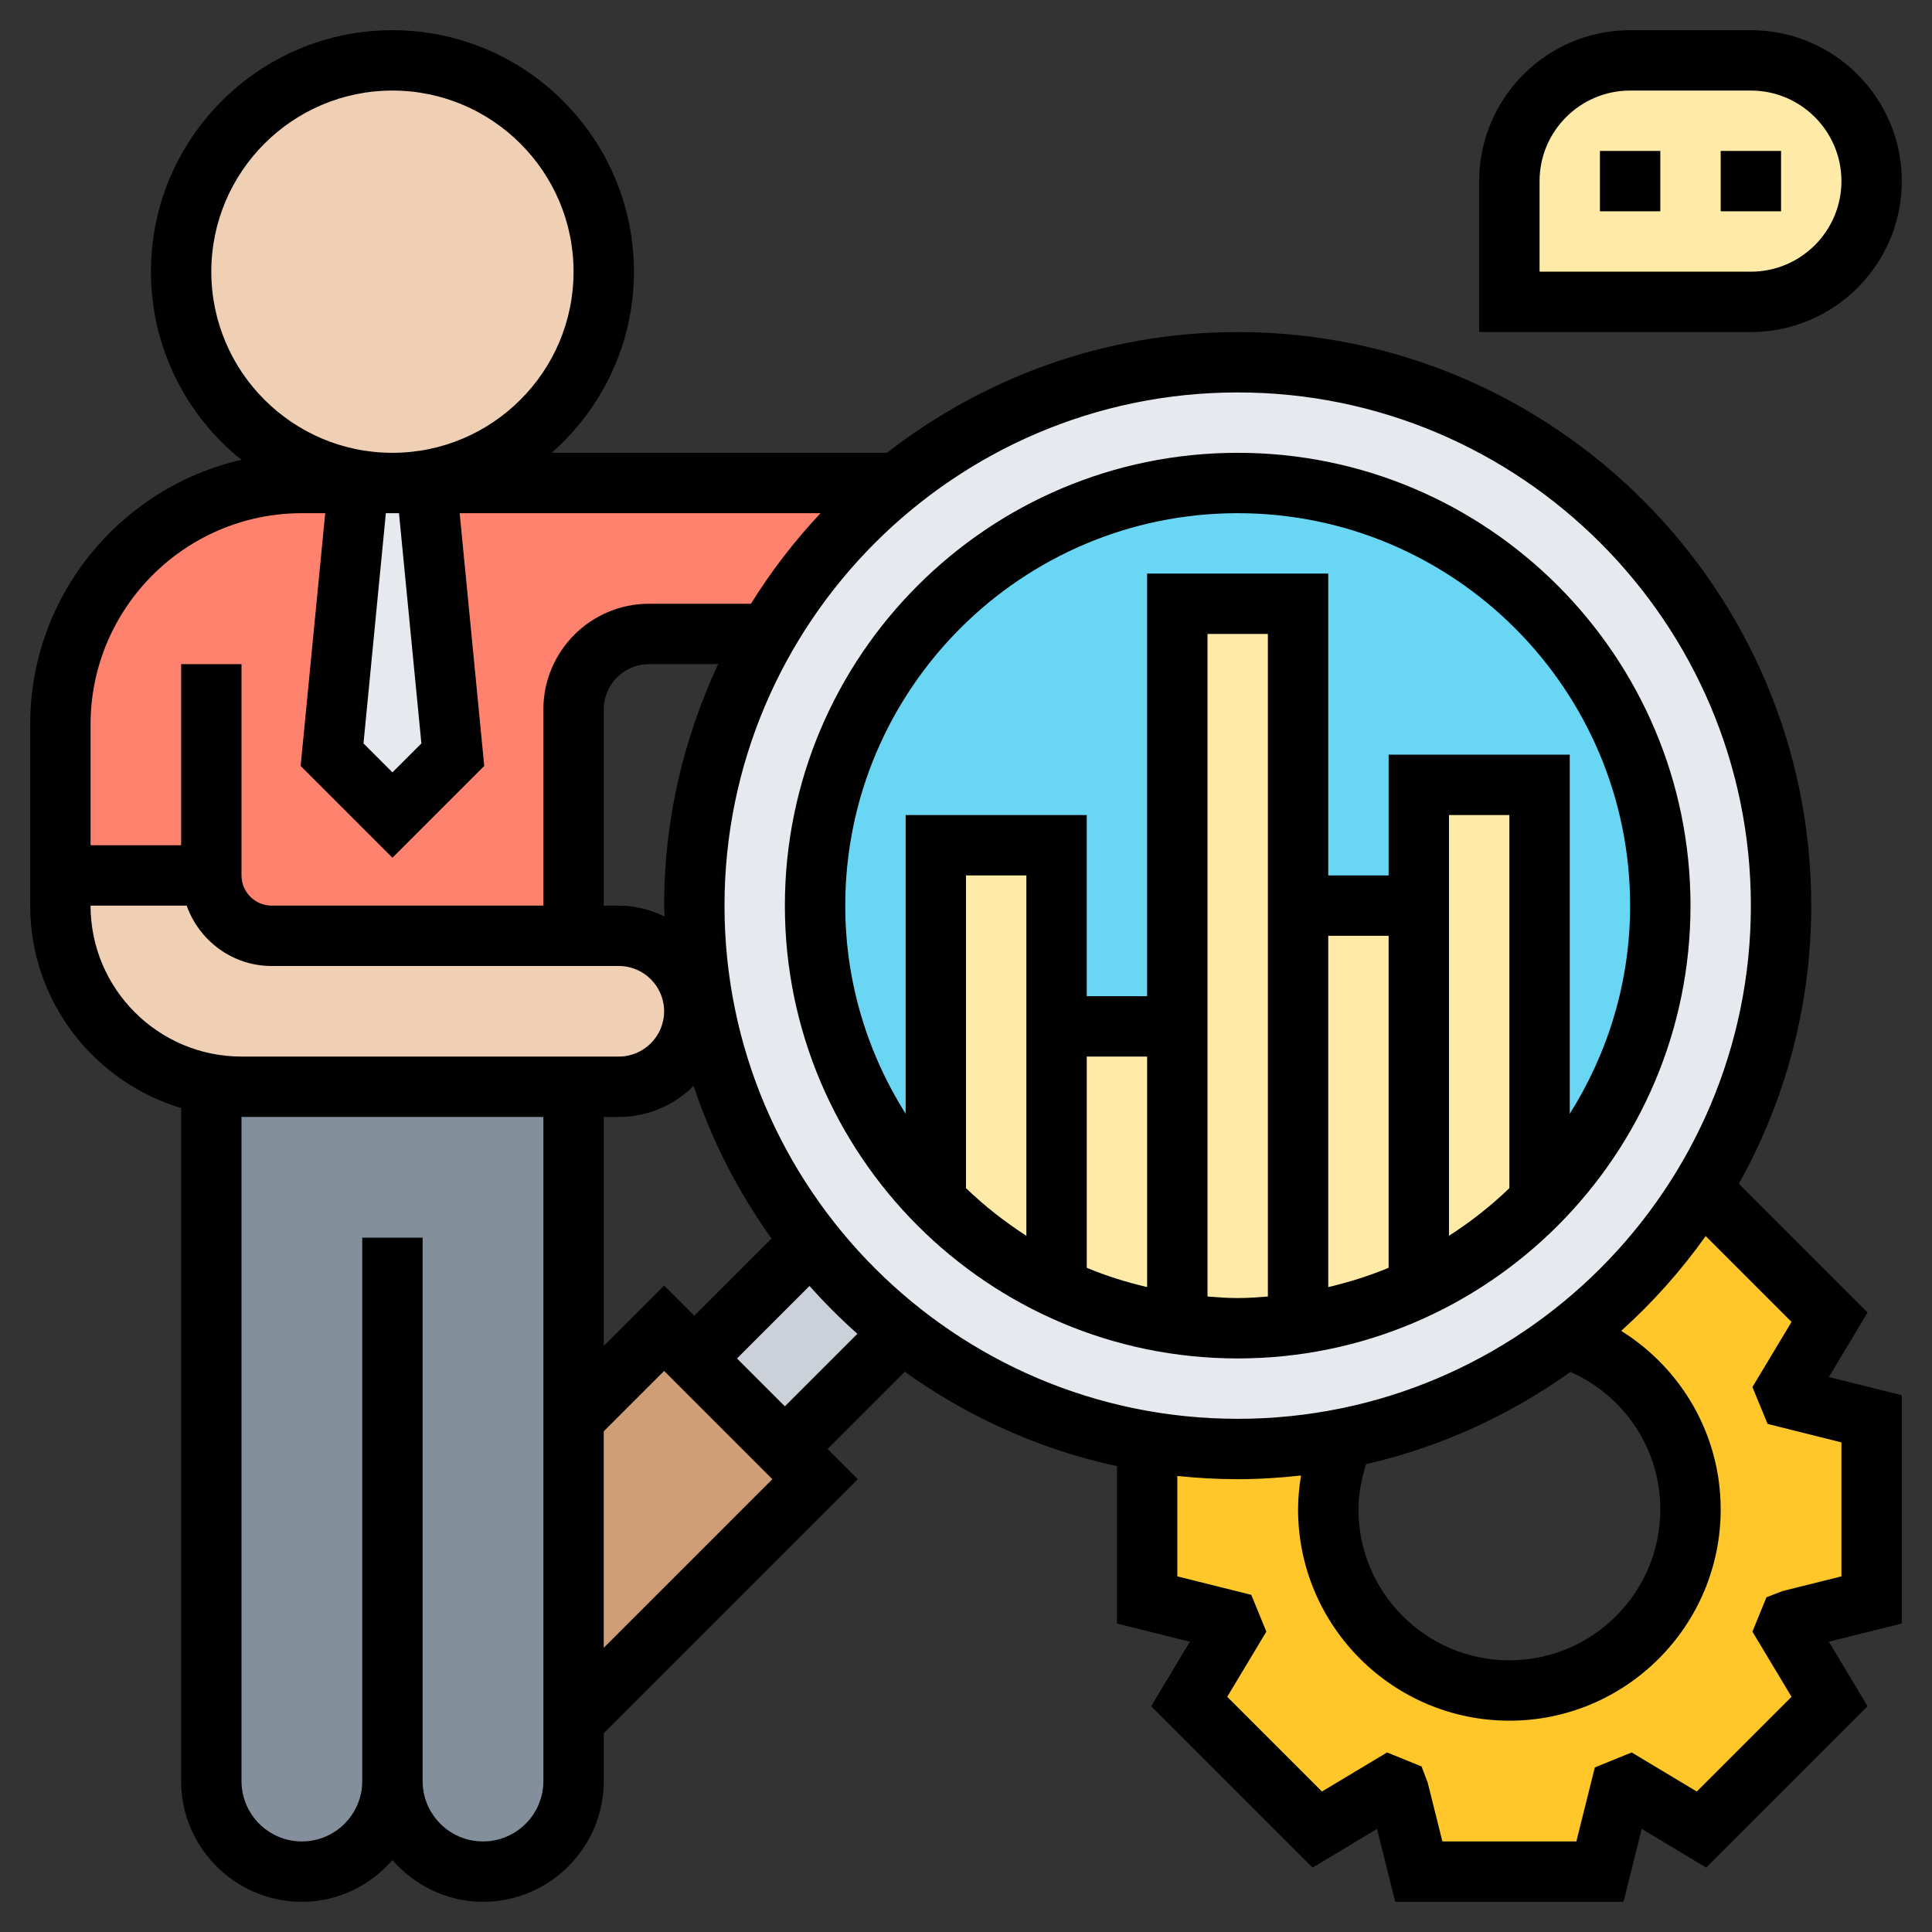 <svg id="Layer_35" enable-background="new 0 0 64 64" height="512" viewBox="0 0 64 64" width="512" xmlns="http://www.w3.org/2000/svg"><rect x="0" y="0" width="64" height="64" fill="#333333" stroke="none"/><path d="m13 59c0 1.66-1.34 3-3 3-.83 0-1.58-.34-2.12-.88s-.88-1.29-.88-2.12v-23.08-.01c.32.06.66.09 1 .09h11v11 10 2c0 .83-.34 1.58-.88 2.12s-1.29.88-2.12.88c-1.66 0-3-1.34-3-3z" fill="#838f9b"/><path d="m22.95 33c.03.16.05.33.05.5 0 .69-.28 1.32-.73 1.77s-1.08.73-1.77.73h-1.5-11c-.34 0-.68-.03-1-.09-2.84-.47-5-2.94-5-5.91v-1h5c0 1.1.9 2 2 2h10 1.5c1.21 0 2.22.86 2.45 2z" fill="#f0d0b4"/><path d="m7 29h-5v-5c0-4.42 3.58-8 8-8h1.87l-.87 9 2 2 2-2-.88-9h15.57c-1.72 1.39-3.17 3.08-4.28 5h-3.91c-1.38 0-2.5 1.12-2.5 2.5v7.5h-10c-1.1 0-2-.9-2-2z" fill="#ff826e"/><path d="m14.12 16 .88 9-2 2-2-2 .87-9h1.13z" fill="#e6e9ed"/><path d="m62 47v6l-2.71.68c-.04.1-.07.2-.12.3l1.44 2.38-4.25 4.25-2.38-1.44c-.1.05-.2.08-.3.12l-.68 2.71h-6l-.68-2.71c-.1-.04-.2-.07-.3-.12l-2.38 1.44-4.25-4.25 1.44-2.38c-.05-.1-.08-.2-.12-.3l-2.71-.68v-5.25-.01c.97.17 1.98.26 3 .26 1.19 0 2.35-.12 3.47-.34-.3.72-.47 1.51-.47 2.34 0 3.31 2.69 6 6 6s6-2.69 6-6c0-2.65-1.72-4.89-4.1-5.68 1.77-1.35 3.29-3.02 4.45-4.93h.01l4.25 4.25-1.44 2.38c.05.1.08.2.12.3z" fill="#ffc729"/><path d="m58 2c2.21 0 4 1.79 4 4 0 1.1-.45 2.1-1.17 2.83-.73.72-1.73 1.17-2.83 1.17h-8v-4c0-2.21 1.79-4 4-4z" fill="#ffeaa7"/><path d="m51.9 44.32c-2.15 1.64-4.68 2.81-7.43 3.34-1.12.22-2.28.34-3.47.34-1.02 0-2.03-.09-3-.26-3.04-.5-5.82-1.77-8.14-3.6-1.11-.88-2.12-1.89-3-3-1.84-2.33-3.11-5.13-3.61-8.19-.17-.96-.25-1.94-.25-2.95 0-3.28.88-6.35 2.41-9 1.11-1.92 2.56-3.61 4.28-5 3.09-2.5 7.03-4 11.31-4 9.94 0 18 8.06 18 18 0 3.44-.97 6.66-2.65 9.39-1.16 1.91-2.68 3.58-4.45 4.93z" fill="#e6e9ed"/><circle cx="41" cy="30" fill="#69d6f4" r="14"/><g fill="#ffeaa7"><path d="m51 26v13.79c-1.14 1.17-2.49 2.14-3.99 2.86l-.01-.02v-12.63-4z"/><path d="m47 42.63.01.02c-1.25.59-2.6 1-4.01 1.21v-.02-13.84h4z"/><path d="m43 43.84v.02c-.65.09-1.32.14-2 .14s-1.35-.05-2-.14v-.02-9.84-14h4v10z"/><path d="m39 43.84v.02c-1.41-.21-2.76-.62-4.01-1.21l.01-.02v-8.63h4z"/><path d="m35 34v8.63l-.01.02c-1.5-.72-2.85-1.69-3.99-2.86v-11.79h4z"/></g><path d="m29.86 44.14-3.86 3.86-3-3 3.86-3.86c.88 1.11 1.89 2.12 3 3z" fill="#ccd1d9"/><path d="m27 49-8 8v-10l3-3 1 1 3 3z" fill="#cf9e76"/><circle cx="13" cy="9" fill="#f0d0b4" r="7"/><path d="m61.866 43.48-4.264-4.264c1.523-2.732 2.398-5.872 2.398-9.216 0-10.477-8.523-19-19-19-4.378 0-8.403 1.503-11.619 4h-11.107c1.667-1.467 2.726-3.61 2.726-6 0-4.411-3.589-8-8-8s-8 3.589-8 8c0 2.518 1.172 4.765 2.997 6.233-4 .914-6.997 4.494-6.997 8.767v6c0 3.164 2.112 5.842 5 6.705v22.295c0 2.206 1.794 4 4 4 1.2 0 2.266-.542 3-1.382.734.84 1.8 1.382 3 1.382 2.206 0 4-1.794 4-4v-1.586l8.414-8.414-1-1 2.558-2.558c2.074 1.486 4.451 2.571 7.028 3.126v5.213l2.416.603-1.281 2.136 5.347 5.347 2.134-1.282.603 2.415h7.562l.603-2.416 2.134 1.282 5.347-5.347-1.281-2.136 2.416-.602v-7.562l-2.416-.603zm-3.866-13.48c0 9.374-7.626 17-17 17s-17-7.626-17-17 7.626-17 17-17 17 7.626 17 17zm-3 20c0 2.757-2.243 5-5 5s-5-2.243-5-5c0-.516.102-1.013.254-1.498 2.476-.569 4.764-1.622 6.768-3.056 1.795.796 2.978 2.562 2.978 4.554zm-33-7.414-2 2v-7.586h.5c.966 0 1.842-.394 2.476-1.029.606 1.825 1.484 3.523 2.582 5.057l-2.558 2.558zm0-12.586c0 .122.016.24.018.361-.461-.224-.972-.361-1.518-.361h-.5v-6.5c0-.827.673-1.5 1.5-1.5h2.29c-1.136 2.435-1.79 5.14-1.79 8zm-8.041-5.373-.959.959-.959-.959.741-7.627h.435zm-6.959-15.627c0-3.309 2.691-6 6-6s6 2.691 6 6-2.691 6-6 6-6-2.691-6-6zm3 8h.773l-.814 8.373 3.041 3.041 3.041-3.041-.814-8.373h11.955c-.865.919-1.636 1.923-2.307 3h-3.375c-1.93 0-3.5 1.57-3.5 3.5v6.5h-9c-.551 0-1-.448-1-1v-7h-2v6h-3v-4c0-3.859 3.14-7 7-7zm-7 13h3.184c.414 1.161 1.514 2 2.816 2h11.5c.827 0 1.5.673 1.5 1.5s-.673 1.5-1.5 1.5h-12.5c-2.757 0-5-2.243-5-5zm13 31c-1.103 0-2-.897-2-2v-18h-2v18c0 1.103-.897 2-2 2s-2-.897-2-2v-22h10v22c0 1.103-.897 2-2 2zm4-6.414v-7.172l2-2 3.586 3.586zm6-8-1.586-1.586 2.402-2.402c.497.56 1.026 1.088 1.586 1.586zm35 1.195v4.438l-1.949.486-.534.206-.466 1.139 1.296 2.159-3.138 3.138-2.158-1.295-1.22.496-.612 2.452h-4.438l-.487-1.949-.203-.535-1.142-.464-2.158 1.295-3.138-3.138 1.296-2.159-.5-1.22-2.449-.611v-3.326c.658.069 1.324.107 2 .107.71 0 1.408-.046 2.098-.122-.06.369-.098.742-.098 1.122 0 3.859 3.14 7 7 7s7-3.141 7-7c0-2.452-1.283-4.655-3.296-5.913 1.043-.942 1.984-1.991 2.799-3.141l2.844 2.844-1.296 2.159.503 1.22z"/><path d="m63 6c0-2.757-2.243-5-5-5h-4c-2.757 0-5 2.243-5 5v5h9c2.757 0 5-2.243 5-5zm-12 0c0-1.654 1.346-3 3-3h4c1.654 0 3 1.346 3 3s-1.346 3-3 3h-7z"/><path d="m53 5h2v2h-2z"/><path d="m57 5h2v2h-2z"/><path d="m41 45c8.271 0 15-6.729 15-15s-6.729-15-15-15-15 6.729-15 15 6.729 15 15 15zm-5-10h2v7.637c-.688-.163-1.359-.371-2-.64zm-2 5.937c-.718-.461-1.388-.989-2-1.578v-10.359h2zm6 2.012v-21.949h2v21.949c-.331.026-.662.051-1 .051s-.669-.025-1-.051zm4-11.949h2v10.997c-.641.268-1.312.476-2 .64zm6 8.359c-.612.589-1.282 1.117-2 1.578v-13.937h2zm-9-22.359c7.168 0 13 5.832 13 13 0 2.535-.74 4.895-2 6.896v-11.896h-6v4h-2v-10h-6v14h-2v-6h-6v9.896c-1.26-2.002-2-4.362-2-6.896 0-7.168 5.832-13 13-13z"/></svg>